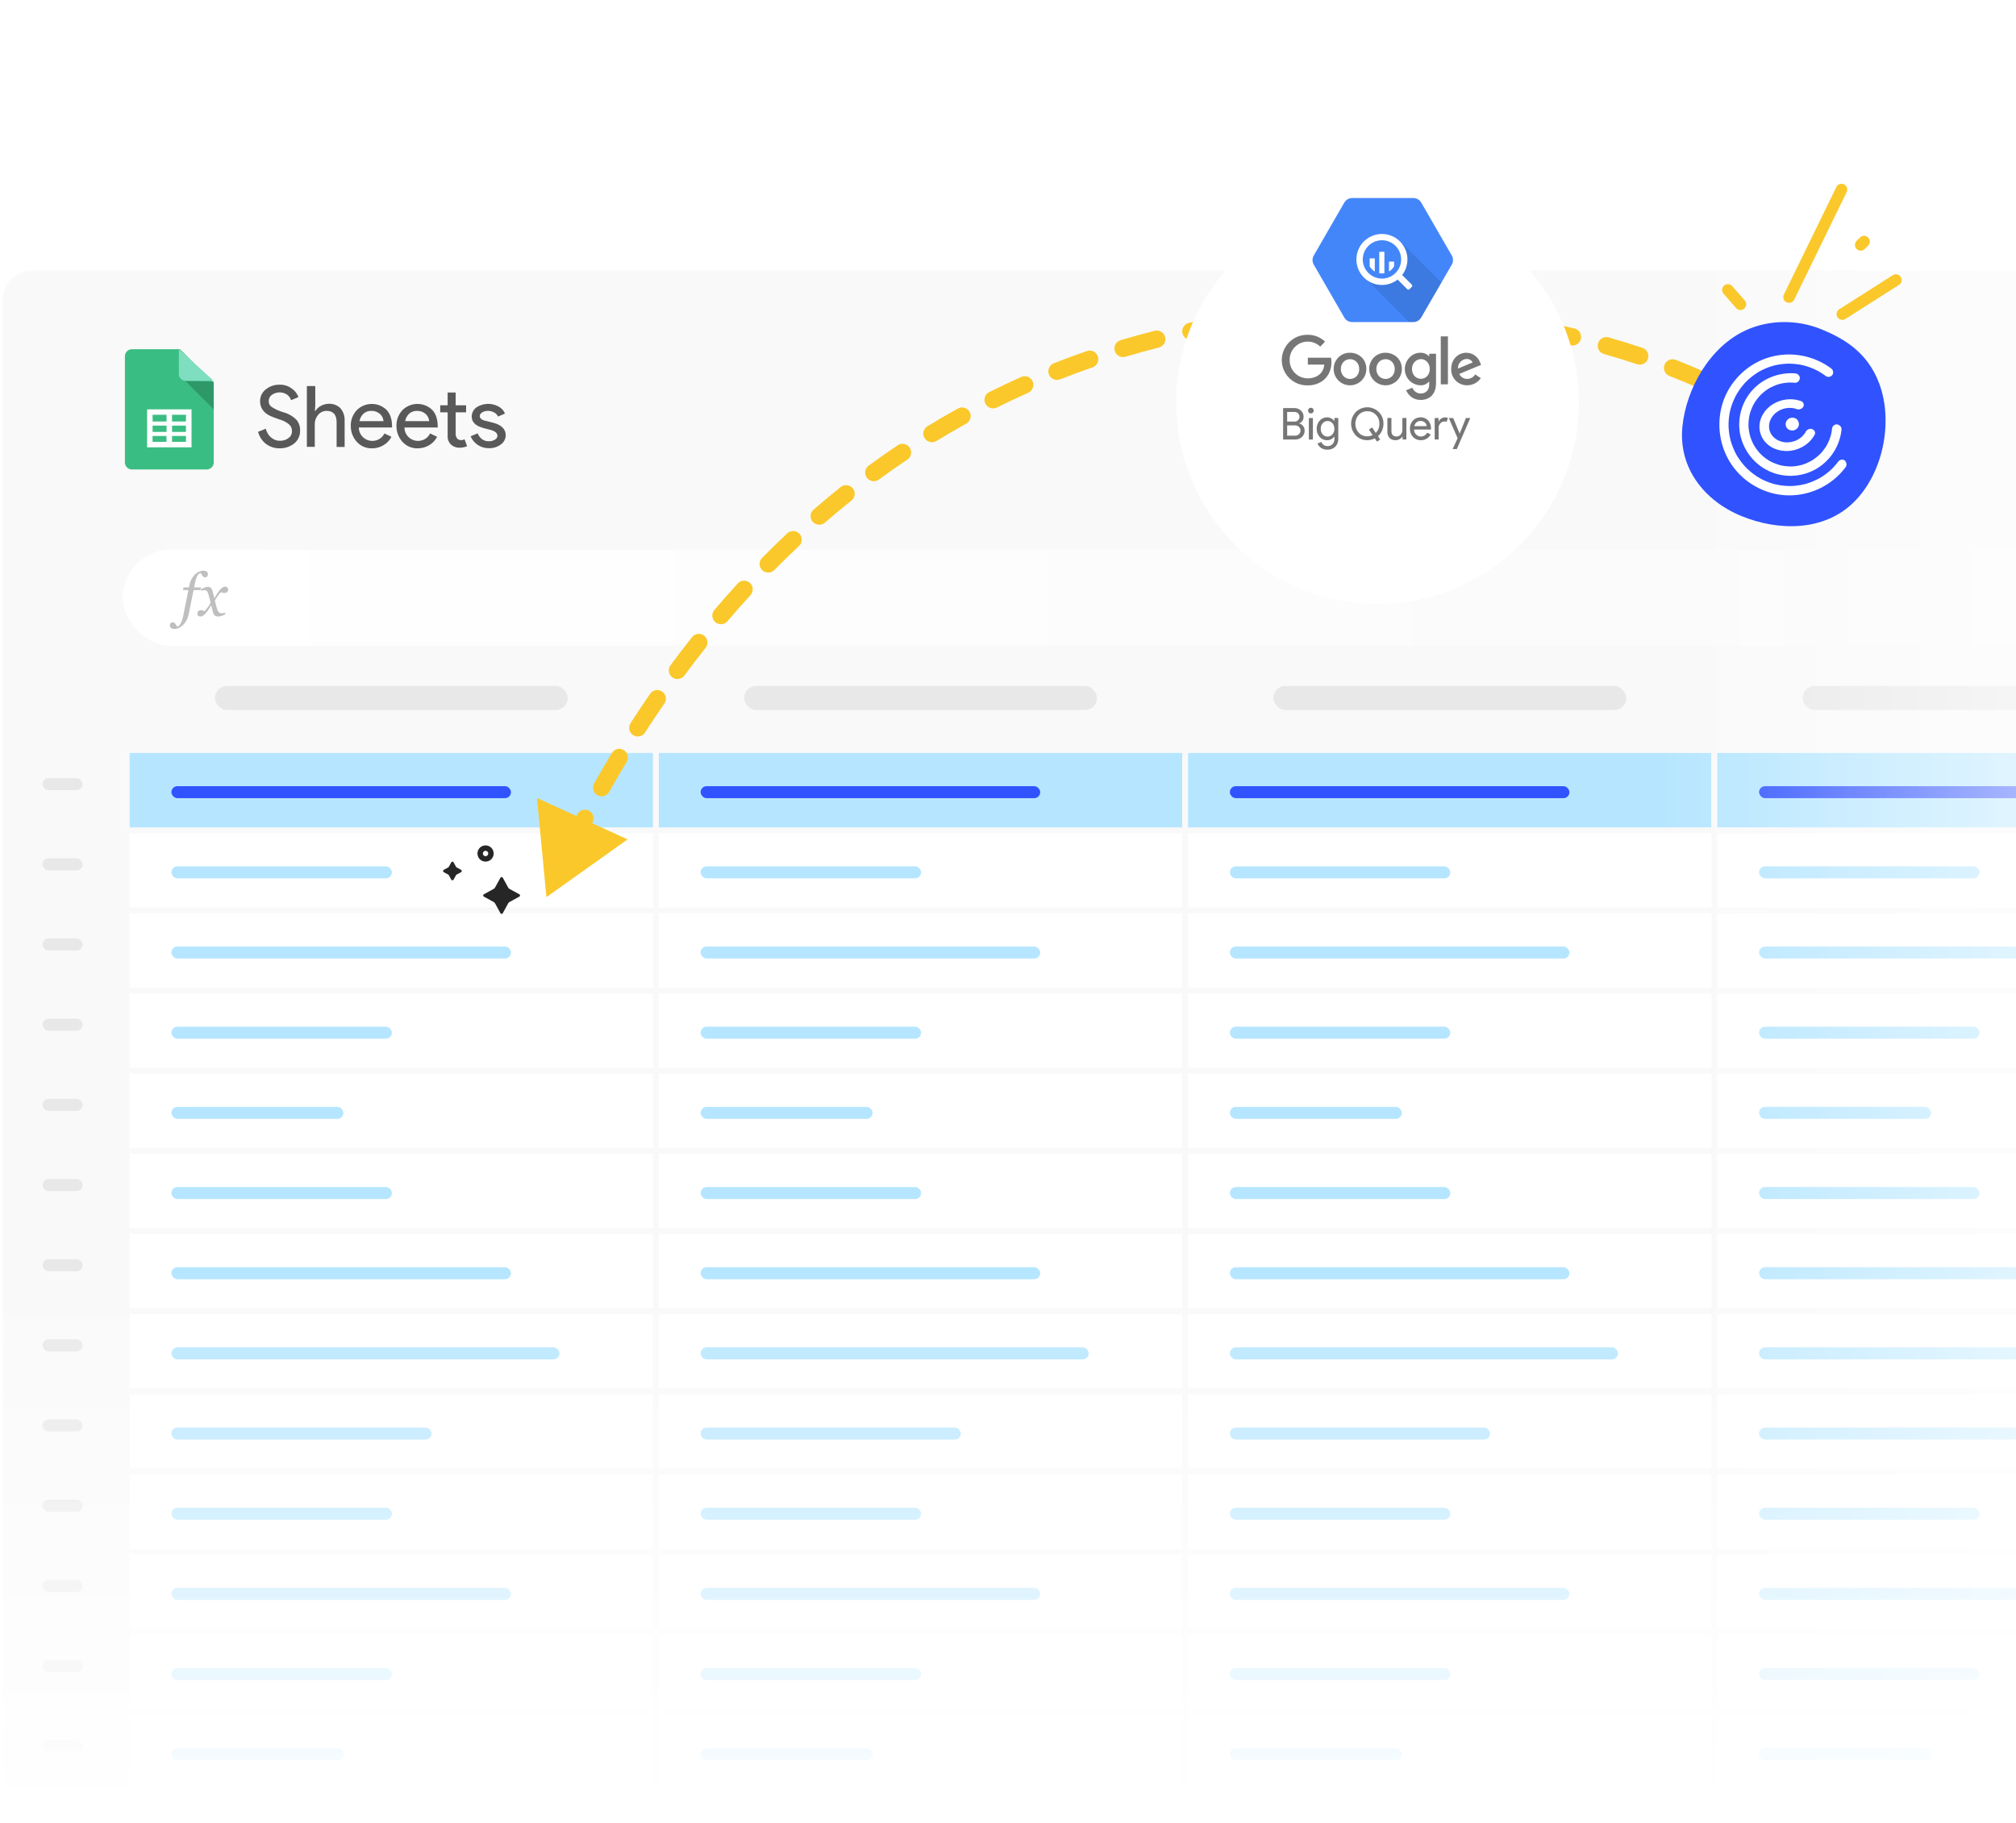 <svg width="701" height="634" viewBox="0 0 701 634" fill="none" xmlns="http://www.w3.org/2000/svg">
<mask id="mask0_543_36617" style="mask-type:alpha" maskUnits="userSpaceOnUse" x="0" y="94" width="793" height="540">
<rect x="0.853" y="94" width="792" height="540" rx="10" fill="url(#paint0_linear_543_36617)"/>
</mask>
<g mask="url(#mask0_543_36617)">
<rect x="0.853" y="94" width="792" height="540" rx="10" fill="#F9F9F9"/>
<mask id="mask1_543_36617" style="mask-type:alpha" maskUnits="userSpaceOnUse" x="0" y="94" width="793" height="540">
<rect x="0.853" y="94" width="792" height="540" rx="10" fill="#F9F9F9"/>
</mask>
<g mask="url(#mask1_543_36617)">
<rect x="44.071" y="260.854" width="184.02" height="27.882" fill="white" stroke="#F9F9F9" stroke-width="2"/>
<rect x="44.071" y="288.736" width="184.02" height="27.882" fill="white" stroke="#F9F9F9" stroke-width="2"/>
<rect x="44.071" y="316.618" width="184.02" height="27.882" fill="white" stroke="#F9F9F9" stroke-width="2"/>
<rect x="44.071" y="344.499" width="184.02" height="27.882" fill="white" stroke="#F9F9F9" stroke-width="2"/>
<rect x="44.071" y="372.382" width="184.02" height="27.882" fill="white" stroke="#F9F9F9" stroke-width="2"/>
<rect x="44.071" y="400.265" width="184.02" height="27.882" fill="white" stroke="#F9F9F9" stroke-width="2"/>
<rect x="44.071" y="428.146" width="184.02" height="27.882" fill="white" stroke="#F9F9F9" stroke-width="2"/>
<rect x="44.071" y="456.027" width="184.02" height="27.882" fill="white" stroke="#F9F9F9" stroke-width="2"/>
<rect x="44.071" y="483.909" width="184.02" height="27.882" fill="white" stroke="#F9F9F9" stroke-width="2"/>
<rect x="44.071" y="511.792" width="184.02" height="27.882" fill="white" stroke="#F9F9F9" stroke-width="2"/>
<rect x="44.071" y="539.673" width="184.02" height="27.882" fill="white" stroke="#F9F9F9" stroke-width="2"/>
<rect x="44.071" y="567.556" width="184.02" height="27.882" fill="white" stroke="#F9F9F9" stroke-width="2"/>
<rect x="44.071" y="595.438" width="184.02" height="27.882" fill="white" stroke="#F9F9F9" stroke-width="2"/>
<rect x="44.071" y="623.318" width="184.02" height="27.882" fill="white" stroke="#F9F9F9" stroke-width="2"/>
<rect x="74.741" y="238.549" width="122.68" height="8.365" rx="4.182" fill="#E8E8E8"/>
<rect x="59.599" y="273.401" width="118.08" height="4.182" rx="2.091" fill="#B6E6FF"/>
<rect x="59.599" y="301.284" width="76.675" height="4.182" rx="2.091" fill="#B6E6FF"/>
<rect x="59.599" y="329.165" width="118.08" height="4.182" rx="2.091" fill="#B6E6FF"/>
<rect x="59.599" y="357.048" width="76.675" height="4.182" rx="2.091" fill="#B6E6FF"/>
<rect x="59.599" y="384.929" width="59.807" height="4.182" rx="2.091" fill="#B6E6FF"/>
<rect x="59.599" y="412.811" width="76.675" height="4.182" rx="2.091" fill="#B6E6FF"/>
<rect x="59.599" y="440.692" width="118.08" height="4.182" rx="2.091" fill="#B6E6FF"/>
<rect x="59.599" y="468.575" width="134.948" height="4.182" rx="2.091" fill="#B6E6FF"/>
<rect x="59.599" y="496.456" width="90.477" height="4.182" rx="2.091" fill="#B6E6FF"/>
<rect x="59.599" y="524.339" width="76.675" height="4.182" rx="2.091" fill="#B6E6FF"/>
<rect x="59.599" y="552.22" width="118.08" height="4.182" rx="2.091" fill="#B6E6FF"/>
<rect x="59.599" y="580.103" width="76.675" height="4.182" rx="2.091" fill="#B6E6FF"/>
<rect x="59.599" y="607.983" width="59.807" height="4.182" rx="2.091" fill="#B6E6FF"/>
<rect x="44.071" y="260.854" width="184.02" height="27.882" fill="#B6E6FF" stroke="#F9F9F9" stroke-width="2"/>
<rect x="59.599" y="273.402" width="118.08" height="4.182" rx="2.091" fill="#3053FF"/>
<rect x="228.091" y="260.854" width="184.02" height="27.882" fill="white" stroke="#F9F9F9" stroke-width="2"/>
<rect x="228.091" y="288.736" width="184.02" height="27.882" fill="white" stroke="#F9F9F9" stroke-width="2"/>
<rect x="228.091" y="316.618" width="184.02" height="27.882" fill="white" stroke="#F9F9F9" stroke-width="2"/>
<rect x="228.091" y="344.499" width="184.02" height="27.882" fill="white" stroke="#F9F9F9" stroke-width="2"/>
<rect x="228.091" y="372.382" width="184.02" height="27.882" fill="white" stroke="#F9F9F9" stroke-width="2"/>
<rect x="228.091" y="400.265" width="184.02" height="27.882" fill="white" stroke="#F9F9F9" stroke-width="2"/>
<rect x="228.091" y="428.146" width="184.02" height="27.882" fill="white" stroke="#F9F9F9" stroke-width="2"/>
<rect x="228.091" y="456.027" width="184.02" height="27.882" fill="white" stroke="#F9F9F9" stroke-width="2"/>
<rect x="228.091" y="483.909" width="184.02" height="27.882" fill="white" stroke="#F9F9F9" stroke-width="2"/>
<rect x="228.091" y="511.791" width="184.02" height="27.882" fill="white" stroke="#F9F9F9" stroke-width="2"/>
<rect x="228.091" y="539.673" width="184.02" height="27.882" fill="white" stroke="#F9F9F9" stroke-width="2"/>
<rect x="228.091" y="567.556" width="184.02" height="27.882" fill="white" stroke="#F9F9F9" stroke-width="2"/>
<rect x="228.091" y="595.438" width="184.02" height="27.882" fill="white" stroke="#F9F9F9" stroke-width="2"/>
<rect x="228.091" y="623.318" width="184.02" height="27.882" fill="white" stroke="#F9F9F9" stroke-width="2"/>
<rect x="258.761" y="238.549" width="122.68" height="8.365" rx="4.182" fill="#E8E8E8"/>
<rect x="243.618" y="273.401" width="118.08" height="4.182" rx="2.091" fill="#B6E6FF"/>
<rect x="243.618" y="301.284" width="76.675" height="4.182" rx="2.091" fill="#B6E6FF"/>
<rect x="243.618" y="329.165" width="118.08" height="4.182" rx="2.091" fill="#B6E6FF"/>
<rect x="243.618" y="357.048" width="76.675" height="4.182" rx="2.091" fill="#B6E6FF"/>
<rect x="243.618" y="384.929" width="59.807" height="4.182" rx="2.091" fill="#B6E6FF"/>
<rect x="243.618" y="412.811" width="76.675" height="4.182" rx="2.091" fill="#B6E6FF"/>
<rect x="243.618" y="440.692" width="118.08" height="4.182" rx="2.091" fill="#B6E6FF"/>
<rect x="243.618" y="468.575" width="134.948" height="4.182" rx="2.091" fill="#B6E6FF"/>
<rect x="243.618" y="496.456" width="90.477" height="4.182" rx="2.091" fill="#B6E6FF"/>
<rect x="243.618" y="524.339" width="76.675" height="4.182" rx="2.091" fill="#B6E6FF"/>
<rect x="243.618" y="552.22" width="118.08" height="4.182" rx="2.091" fill="#B6E6FF"/>
<rect x="243.618" y="580.103" width="76.675" height="4.182" rx="2.091" fill="#B6E6FF"/>
<rect x="243.618" y="607.983" width="59.807" height="4.182" rx="2.091" fill="#B6E6FF"/>
<rect x="228.091" y="260.854" width="184.02" height="27.882" fill="#B6E6FF" stroke="#F9F9F9" stroke-width="2"/>
<rect x="243.618" y="273.402" width="118.08" height="4.182" rx="2.091" fill="#3053FF"/>
<rect x="412.11" y="260.854" width="184.02" height="27.882" fill="white" stroke="#F9F9F9" stroke-width="2"/>
<rect x="412.11" y="288.736" width="184.02" height="27.882" fill="white" stroke="#F9F9F9" stroke-width="2"/>
<rect x="412.11" y="316.618" width="184.02" height="27.882" fill="white" stroke="#F9F9F9" stroke-width="2"/>
<rect x="412.11" y="344.499" width="184.02" height="27.882" fill="white" stroke="#F9F9F9" stroke-width="2"/>
<rect x="412.11" y="372.382" width="184.02" height="27.882" fill="white" stroke="#F9F9F9" stroke-width="2"/>
<rect x="412.11" y="400.265" width="184.02" height="27.882" fill="white" stroke="#F9F9F9" stroke-width="2"/>
<rect x="412.11" y="428.146" width="184.02" height="27.882" fill="white" stroke="#F9F9F9" stroke-width="2"/>
<rect x="412.11" y="456.027" width="184.02" height="27.882" fill="white" stroke="#F9F9F9" stroke-width="2"/>
<rect x="412.11" y="483.909" width="184.02" height="27.882" fill="white" stroke="#F9F9F9" stroke-width="2"/>
<rect x="412.11" y="511.792" width="184.02" height="27.882" fill="white" stroke="#F9F9F9" stroke-width="2"/>
<rect x="412.11" y="539.673" width="184.02" height="27.882" fill="white" stroke="#F9F9F9" stroke-width="2"/>
<rect x="412.11" y="567.556" width="184.02" height="27.882" fill="white" stroke="#F9F9F9" stroke-width="2"/>
<rect x="412.11" y="595.438" width="184.02" height="27.882" fill="white" stroke="#F9F9F9" stroke-width="2"/>
<rect x="412.11" y="623.318" width="184.02" height="27.882" fill="white" stroke="#F9F9F9" stroke-width="2"/>
<rect x="442.78" y="238.549" width="122.68" height="8.365" rx="4.182" fill="#E8E8E8"/>
<rect x="427.638" y="273.401" width="118.08" height="4.182" rx="2.091" fill="#B6E6FF"/>
<rect x="427.638" y="301.284" width="76.675" height="4.182" rx="2.091" fill="#B6E6FF"/>
<rect x="427.638" y="329.165" width="118.08" height="4.182" rx="2.091" fill="#B6E6FF"/>
<rect x="427.638" y="357.048" width="76.675" height="4.182" rx="2.091" fill="#B6E6FF"/>
<rect x="427.638" y="384.929" width="59.807" height="4.182" rx="2.091" fill="#B6E6FF"/>
<rect x="427.638" y="412.811" width="76.675" height="4.182" rx="2.091" fill="#B6E6FF"/>
<rect x="427.638" y="440.692" width="118.08" height="4.182" rx="2.091" fill="#B6E6FF"/>
<rect x="427.638" y="468.575" width="134.948" height="4.182" rx="2.091" fill="#B6E6FF"/>
<rect x="427.638" y="496.456" width="90.477" height="4.182" rx="2.091" fill="#B6E6FF"/>
<rect x="427.638" y="524.339" width="76.675" height="4.182" rx="2.091" fill="#B6E6FF"/>
<rect x="427.638" y="552.22" width="118.08" height="4.182" rx="2.091" fill="#B6E6FF"/>
<rect x="427.638" y="580.103" width="76.675" height="4.182" rx="2.091" fill="#B6E6FF"/>
<rect x="427.638" y="607.983" width="59.807" height="4.182" rx="2.091" fill="#B6E6FF"/>
<rect x="412.11" y="260.854" width="184.02" height="27.882" fill="#B6E6FF" stroke="#F9F9F9" stroke-width="2"/>
<rect x="427.638" y="273.401" width="118.08" height="4.182" rx="2.091" fill="#3053FF"/>
<rect x="596.134" y="260.854" width="184.02" height="27.882" fill="white" stroke="#F9F9F9" stroke-width="2"/>
<rect x="596.134" y="288.736" width="184.02" height="27.882" fill="white" stroke="#F9F9F9" stroke-width="2"/>
<rect x="596.134" y="316.618" width="184.02" height="27.882" fill="white" stroke="#F9F9F9" stroke-width="2"/>
<rect x="596.134" y="344.499" width="184.02" height="27.882" fill="white" stroke="#F9F9F9" stroke-width="2"/>
<rect x="596.134" y="372.382" width="184.02" height="27.882" fill="white" stroke="#F9F9F9" stroke-width="2"/>
<rect x="596.134" y="400.265" width="184.02" height="27.882" fill="white" stroke="#F9F9F9" stroke-width="2"/>
<rect x="596.134" y="428.146" width="184.02" height="27.882" fill="white" stroke="#F9F9F9" stroke-width="2"/>
<rect x="596.134" y="456.027" width="184.02" height="27.882" fill="white" stroke="#F9F9F9" stroke-width="2"/>
<rect x="596.134" y="483.909" width="184.02" height="27.882" fill="white" stroke="#F9F9F9" stroke-width="2"/>
<rect x="596.134" y="511.792" width="184.02" height="27.882" fill="white" stroke="#F9F9F9" stroke-width="2"/>
<rect x="596.134" y="539.673" width="184.02" height="27.882" fill="white" stroke="#F9F9F9" stroke-width="2"/>
<rect x="596.134" y="567.556" width="184.02" height="27.882" fill="white" stroke="#F9F9F9" stroke-width="2"/>
<rect x="596.134" y="595.438" width="184.02" height="27.882" fill="white" stroke="#F9F9F9" stroke-width="2"/>
<rect x="596.134" y="623.318" width="184.02" height="27.882" fill="white" stroke="#F9F9F9" stroke-width="2"/>
<rect x="626.804" y="238.549" width="122.68" height="8.365" rx="4.182" fill="#E8E8E8"/>
<rect x="611.659" y="273.401" width="118.08" height="4.182" rx="2.091" fill="#B6E6FF"/>
<rect x="611.659" y="301.284" width="76.675" height="4.182" rx="2.091" fill="#B6E6FF"/>
<rect x="611.659" y="329.165" width="118.08" height="4.182" rx="2.091" fill="#B6E6FF"/>
<rect x="611.659" y="357.048" width="76.675" height="4.182" rx="2.091" fill="#B6E6FF"/>
<rect x="611.659" y="384.929" width="59.807" height="4.182" rx="2.091" fill="#B6E6FF"/>
<rect x="611.659" y="412.811" width="76.675" height="4.182" rx="2.091" fill="#B6E6FF"/>
<rect x="611.659" y="440.692" width="118.08" height="4.182" rx="2.091" fill="#B6E6FF"/>
<rect x="611.659" y="468.575" width="134.948" height="4.182" rx="2.091" fill="#B6E6FF"/>
<rect x="611.659" y="496.456" width="90.477" height="4.182" rx="2.091" fill="#B6E6FF"/>
<rect x="611.659" y="524.339" width="76.675" height="4.182" rx="2.091" fill="#B6E6FF"/>
<rect x="611.659" y="552.22" width="118.08" height="4.182" rx="2.091" fill="#B6E6FF"/>
<rect x="611.659" y="580.103" width="76.675" height="4.182" rx="2.091" fill="#B6E6FF"/>
<rect x="611.659" y="607.983" width="59.807" height="4.182" rx="2.091" fill="#B6E6FF"/>
<rect x="596.134" y="260.854" width="184.02" height="27.882" fill="#B6E6FF" stroke="#F9F9F9" stroke-width="2"/>
<rect x="611.661" y="273.402" width="118.08" height="4.182" rx="2.091" fill="#3053FF"/>
<rect x="14.794" y="270.612" width="13.941" height="4.182" rx="2.091" fill="#E8E8E8"/>
<rect x="14.794" y="298.495" width="13.941" height="4.182" rx="2.091" fill="#E8E8E8"/>
<rect x="14.794" y="326.376" width="13.941" height="4.182" rx="2.091" fill="#E8E8E8"/>
<rect x="14.794" y="354.259" width="13.941" height="4.182" rx="2.091" fill="#E8E8E8"/>
<rect x="14.794" y="382.14" width="13.941" height="4.182" rx="2.091" fill="#E8E8E8"/>
<rect x="14.794" y="410.021" width="13.941" height="4.182" rx="2.091" fill="#E8E8E8"/>
<rect x="14.794" y="437.903" width="13.941" height="4.182" rx="2.091" fill="#E8E8E8"/>
<rect x="14.794" y="465.786" width="13.941" height="4.182" rx="2.091" fill="#E8E8E8"/>
<rect x="14.794" y="493.667" width="13.941" height="4.182" rx="2.091" fill="#E8E8E8"/>
<rect x="14.794" y="521.55" width="13.941" height="4.182" rx="2.091" fill="#E8E8E8"/>
<rect x="14.794" y="549.431" width="13.941" height="4.182" rx="2.091" fill="#E8E8E8"/>
<rect x="14.794" y="577.313" width="13.941" height="4.182" rx="2.091" fill="#E8E8E8"/>
<rect x="14.794" y="605.194" width="13.941" height="4.182" rx="2.091" fill="#E8E8E8"/>
<rect x="14.794" y="633.077" width="13.941" height="4.182" rx="2.091" fill="#E8E8E8"/>
<rect x="42.677" y="191.151" width="892.22" height="33.458" rx="16.729" fill="url(#paint1_linear_543_36617)"/>
<path fill-rule="evenodd" clip-rule="evenodd" d="M63.706 217.297C62.735 218.253 61.736 218.731 60.708 218.731C60.142 218.731 59.726 218.618 59.46 218.39C59.193 218.163 59.06 217.877 59.06 217.531C59.06 217.24 59.143 216.982 59.31 216.758C59.477 216.535 59.718 216.423 60.033 216.423C60.232 216.423 60.407 216.47 60.559 216.565C60.709 216.66 60.843 216.779 60.959 216.921C61.048 217.036 61.15 217.192 61.262 217.389C61.375 217.585 61.473 217.755 61.556 217.897C62.051 217.857 62.474 217.504 62.824 216.84C63.174 216.175 63.478 215.226 63.735 213.992L65.508 205.207H63.629L63.831 204.281H65.691L65.826 203.59C65.981 202.803 66.225 202.095 66.559 201.465C66.893 200.834 67.272 200.299 67.696 199.858C68.114 199.424 68.588 199.083 69.118 198.836C69.648 198.589 70.158 198.465 70.646 198.465C71.212 198.465 71.628 198.578 71.894 198.805C72.161 199.033 72.294 199.319 72.294 199.665C72.294 199.956 72.216 200.214 72.058 200.438C71.901 200.661 71.655 200.773 71.321 200.773C71.121 200.773 70.948 200.727 70.8 200.636C70.652 200.544 70.521 200.424 70.405 200.275C70.276 200.105 70.174 199.946 70.097 199.797C70.019 199.648 69.923 199.482 69.807 199.299C69.364 199.319 68.972 199.627 68.631 200.224C68.291 200.821 67.982 201.814 67.706 203.203L67.494 204.281H69.913L69.711 205.207H67.311L65.614 213.606C65.312 215.111 64.676 216.341 63.706 217.297ZM70.673 214.094C70.346 214.304 70.011 214.409 69.671 214.409C69.369 214.409 69.12 214.316 68.924 214.13C68.728 213.943 68.63 213.684 68.63 213.352C68.63 213.033 68.746 212.76 68.977 212.533C69.208 212.306 69.526 212.192 69.931 212.192C70.137 212.192 70.338 212.231 70.534 212.309C70.73 212.387 70.934 212.46 71.146 212.528C71.39 212.284 71.713 211.904 72.115 211.389C72.516 210.874 72.89 210.287 73.237 209.63C73.115 209.149 72.982 208.62 72.837 208.044C72.693 207.467 72.556 206.962 72.428 206.528C72.261 205.979 72.068 205.627 71.849 205.471C71.631 205.315 71.351 205.237 71.011 205.237C70.824 205.237 70.627 205.264 70.418 205.318C70.209 205.373 70.015 205.427 69.835 205.481L70.018 204.81C70.513 204.593 70.958 204.415 71.353 204.276C71.748 204.137 72.016 204.068 72.158 204.068C72.601 204.068 72.969 204.181 73.262 204.408C73.554 204.635 73.787 205.074 73.96 205.725C74.16 206.478 74.277 206.937 74.312 207.103C74.348 207.269 74.417 207.596 74.519 208.084C74.828 207.583 75.079 207.159 75.271 206.813C75.464 206.467 75.779 206.01 76.216 205.44C76.621 204.905 76.995 204.537 77.339 204.337C77.683 204.137 78.012 204.037 78.327 204.037C78.61 204.037 78.849 204.134 79.045 204.327C79.241 204.52 79.336 204.769 79.329 205.074C79.323 205.468 79.186 205.757 78.92 205.944C78.653 206.13 78.362 206.223 78.047 206.223C77.855 206.223 77.636 206.188 77.392 206.117C77.148 206.045 76.955 205.986 76.814 205.939C76.525 206.21 76.189 206.61 75.806 207.139C75.424 207.667 75.062 208.25 74.722 208.888C74.876 209.532 75.014 210.082 75.136 210.54C75.258 210.998 75.39 211.457 75.532 211.918C75.654 212.331 75.845 212.662 76.105 212.909C76.365 213.157 76.708 213.28 77.132 213.28C77.286 213.28 77.498 213.258 77.768 213.214C78.038 213.17 78.247 213.121 78.394 213.067L78.221 213.738C77.604 214.009 77.14 214.185 76.828 214.267C76.516 214.348 76.181 214.389 75.821 214.389C75.371 214.389 75 214.28 74.707 214.063C74.415 213.847 74.179 213.399 73.999 212.721C73.87 212.226 73.766 211.811 73.686 211.476C73.605 211.14 73.527 210.806 73.45 210.474C73.154 210.942 72.91 211.34 72.717 211.669C72.524 211.998 72.203 212.45 71.753 213.026C71.361 213.528 71.001 213.884 70.673 214.094Z" fill="#BFBFBF"/>
</g>
<path d="M74.322 160.862C74.312 161.509 74.046 162.127 73.582 162.578C73.117 163.029 72.492 163.277 71.844 163.268H45.909C45.261 163.277 44.636 163.029 44.171 162.578C43.706 162.127 43.44 161.509 43.431 160.862V123.851C43.44 123.204 43.706 122.587 44.171 122.136C44.636 121.685 45.261 121.436 45.909 121.446H62.576L74.322 133.143V160.862Z" fill="#3ABD82"/>
<path d="M64.392 132.451L74.321 142.357L74.288 132.736L64.392 132.451Z" fill="#2F9868"/>
<path d="M74.322 132.451H64.743C64.075 132.46 63.43 132.226 62.95 131.802C62.471 131.377 62.196 130.797 62.187 130.188V121.445L74.322 132.451Z" fill="#7FDEC0"/>
<path fill-rule="evenodd" clip-rule="evenodd" d="M51.153 155.564V142.356H66.599V155.564H51.153ZM57.91 144.243V146.589H53.063V144.243H57.91ZM53.063 150.209H57.91V148.017H53.063V150.209ZM53.048 151.62H57.895V153.66H53.048V151.62ZM59.823 153.66V151.62H64.67V153.66H59.823ZM64.67 148.017H59.823V150.209H64.67V148.017ZM64.67 146.589H59.823V144.243H64.67V146.589Z" fill="white"/>
<path d="M104.348 149.747C104.4 151.475 103.644 153.13 102.298 154.233C100.856 155.352 99.069 155.946 97.237 155.916C95.541 155.941 93.884 155.41 92.525 154.406C91.149 153.339 90.168 151.853 89.733 150.178L92.395 149.099C92.579 149.699 92.828 150.277 93.136 150.825C93.419 151.317 93.788 151.756 94.227 152.119C94.647 152.474 95.117 152.764 95.623 152.982C96.135 153.187 96.684 153.29 97.237 153.284C98.351 153.344 99.45 153.007 100.334 152.335C101.151 151.749 101.598 150.784 101.512 149.79C101.508 148.927 101.126 148.109 100.465 147.546C99.455 146.733 98.28 146.145 97.019 145.821C95.922 145.458 94.845 145.04 93.791 144.57C91.522 143.405 90.431 141.722 90.431 139.479C90.423 137.923 91.129 136.447 92.351 135.467C93.675 134.379 95.341 133.784 97.062 133.784C98.59 133.711 100.097 134.152 101.338 135.035C102.464 135.77 103.32 136.844 103.781 138.098L101.207 139.177C100.967 138.397 100.477 137.716 99.811 137.235C98.206 136.171 96.101 136.205 94.532 137.322C93.818 137.828 93.409 138.654 93.442 139.522C93.414 140.255 93.737 140.959 94.314 141.42C95.597 142.283 97.011 142.938 98.502 143.362C100.257 143.83 101.853 144.754 103.126 146.036C103.977 147.085 104.411 148.404 104.348 149.747Z" fill="#595959"/>
<path d="M106.835 134.259H109.627V140.946L109.496 142.973H109.627C110.094 142.213 110.756 141.588 111.547 141.161C112.374 140.702 113.303 140.45 114.251 140.428C115.773 140.332 117.264 140.881 118.352 141.938C119.38 143.156 119.909 144.711 119.835 146.295V155.441H117.043V146.813C117.043 144.196 115.865 142.887 113.51 142.887C112.39 142.899 111.334 143.406 110.63 144.268C109.843 145.18 109.424 146.347 109.453 147.546V155.398H106.704V134.259H106.835Z" fill="#595959"/>
<path fill-rule="evenodd" clip-rule="evenodd" d="M124.112 153.715C125.462 155.176 127.391 155.98 129.391 155.915C130.809 155.924 132.2 155.535 133.404 154.794C134.571 154.11 135.51 153.106 136.109 151.903L133.666 150.738C133.444 151.199 133.15 151.621 132.794 151.989C131.441 153.314 129.415 153.704 127.659 152.977C125.903 152.25 124.762 150.55 124.766 148.668H136.327V148.366C136.327 145.863 135.716 143.922 134.408 142.541C133.015 141.194 131.137 140.45 129.189 140.474C127.241 140.498 125.382 141.289 124.025 142.671C122.64 144.177 121.904 146.158 121.974 148.193C121.967 150.233 122.73 152.202 124.112 153.715ZM133.359 146.467H124.983C125.175 145.463 125.678 144.544 126.423 143.836C127.16 143.203 128.109 142.865 129.084 142.887C130.183 142.848 131.257 143.217 132.094 143.922C132.829 144.58 133.282 145.49 133.359 146.467Z" fill="#595959"/>
<path fill-rule="evenodd" clip-rule="evenodd" d="M139.991 153.715C141.341 155.176 143.27 155.98 145.27 155.915C146.688 155.924 148.079 155.535 149.283 154.794C150.449 154.11 151.389 153.106 151.988 151.903L149.545 150.738C149.323 151.199 149.029 151.621 148.672 151.989C147.32 153.314 145.294 153.704 143.538 152.977C141.782 152.25 140.641 150.55 140.645 148.668H152.206V148.366C152.206 145.863 151.595 143.922 150.287 142.541C148.894 141.194 147.016 140.45 145.068 140.474C143.12 140.498 141.261 141.289 139.904 142.671C138.518 144.177 137.783 146.158 137.853 148.193C137.846 150.233 138.608 152.202 139.991 153.715ZM149.238 146.467H140.862C141.054 145.463 141.557 144.544 142.302 143.836C143.039 143.203 143.988 142.865 144.963 142.887C146.062 142.848 147.136 143.217 147.973 143.922C148.708 144.58 149.161 145.49 149.238 146.467Z" fill="#595959"/>
<path d="M159.841 155.7C158.732 155.754 157.648 155.365 156.831 154.621C156.006 153.819 155.575 152.7 155.653 151.558V143.405H153.079V140.946H155.653V136.502H158.445V140.946H162.066V143.405H158.445V150.609C158.375 151.304 158.578 152 159.012 152.551C159.358 152.893 159.831 153.08 160.321 153.068C160.542 153.075 160.763 153.046 160.975 152.982L161.542 152.766L162.415 155.182C161.598 155.513 160.724 155.689 159.841 155.7Z" fill="#595959"/>
<path d="M175.851 151.386C175.827 152.656 175.196 153.84 174.149 154.578C172.942 155.467 171.466 155.923 169.961 155.872C168.577 155.886 167.222 155.48 166.079 154.707C164.995 153.965 164.147 152.932 163.636 151.731L166.079 150.695C166.393 151.495 166.921 152.196 167.606 152.723C168.258 153.211 169.056 153.469 169.874 153.456C170.656 153.498 171.433 153.302 172.099 152.895C172.597 152.643 172.927 152.153 172.972 151.601C172.972 150.652 172.23 150.005 170.834 149.574L168.347 148.926C165.468 148.193 164.028 146.899 164.028 144.871C164.025 143.614 164.624 142.43 165.643 141.679C167.959 140.165 170.934 140.048 173.364 141.377C174.375 141.913 175.162 142.783 175.589 143.836L173.146 144.871C172.888 144.223 172.388 143.698 171.75 143.404C171.094 143.054 170.358 142.876 169.612 142.887C168.936 142.876 168.27 143.056 167.693 143.404C167.189 143.65 166.856 144.144 166.82 144.699C166.82 145.518 167.649 146.165 169.176 146.424L171.401 146.985C174.368 147.762 175.851 149.228 175.851 151.386Z" fill="#595959"/>
<rect x="0.853" y="443" width="790" height="195" fill="url(#paint2_linear_543_36617)"/>
</g>
<path d="M190 312.001L218.224 291.916L186.718 277.516L190 312.001ZM195.292 307.638C195.99 306.136 195.338 304.352 193.836 303.654C192.333 302.956 190.549 303.608 189.851 305.11L195.292 307.638ZM195.147 294.076C194.411 295.56 195.018 297.36 196.502 298.096C197.987 298.832 199.787 298.225 200.523 296.741L195.147 294.076ZM206.026 285.996C206.801 284.531 206.242 282.716 204.777 281.941C203.313 281.166 201.497 281.725 200.723 283.19L206.026 285.996ZM206.594 272.45C205.78 273.892 206.288 275.722 207.731 276.537C209.174 277.352 211.004 276.843 211.819 275.401L206.594 272.45ZM217.91 264.967C218.766 263.549 218.31 261.705 216.892 260.849C215.473 259.993 213.629 260.449 212.773 261.867L217.91 264.967ZM219.241 251.501C218.343 252.894 218.743 254.75 220.136 255.648C221.528 256.547 223.385 256.146 224.283 254.753L219.241 251.501ZM231.002 244.684C231.943 243.32 231.601 241.452 230.238 240.511C228.874 239.569 227.006 239.912 226.064 241.275L231.002 244.684ZM233.141 231.368C232.156 232.7 232.438 234.579 233.77 235.564C235.103 236.548 236.981 236.266 237.966 234.934L233.141 231.368ZM245.344 225.295C246.373 223.997 246.155 222.11 244.857 221.081C243.559 220.051 241.672 220.269 240.642 221.567L245.344 225.295ZM248.391 212.135C247.317 213.397 247.469 215.29 248.731 216.364C249.992 217.438 251.886 217.286 252.96 216.024L248.391 212.135ZM260.957 206.965C262.076 205.744 261.992 203.846 260.771 202.727C259.549 201.608 257.651 201.691 256.532 202.913L260.957 206.965ZM264.991 194.014C263.827 195.194 263.84 197.093 265.019 198.257C266.198 199.421 268.097 199.408 269.261 198.229L264.991 194.014ZM277.837 189.865C279.045 188.731 279.105 186.832 277.971 185.624C276.838 184.416 274.939 184.356 273.731 185.49L277.837 189.865ZM282.895 177.223C281.643 178.308 281.507 180.203 282.593 181.455C283.678 182.707 285.572 182.843 286.824 181.757L282.895 177.223ZM296.07 174.066C297.364 173.032 297.576 171.144 296.543 169.849C295.509 168.555 293.621 168.343 292.326 169.377L296.07 174.066ZM302.048 161.936C300.712 162.916 300.423 164.793 301.403 166.129C302.382 167.466 304.26 167.755 305.596 166.775L302.048 161.936ZM315.484 159.84C316.86 158.917 317.228 157.054 316.305 155.678C315.383 154.301 313.519 153.934 312.143 154.856L315.484 159.84ZM322.487 148.234C321.073 149.098 320.627 150.944 321.49 152.358C322.354 153.772 324.2 154.219 325.614 153.355L322.487 148.234ZM335.982 147.324C337.432 146.522 337.957 144.696 337.154 143.246C336.352 141.797 334.527 141.272 333.077 142.074L335.982 147.324ZM343.979 136.344C342.496 137.083 341.893 138.885 342.632 140.368C343.371 141.85 345.172 142.454 346.655 141.715L343.979 136.344ZM357.545 136.578C359.059 135.904 359.739 134.13 359.065 132.617C358.391 131.103 356.617 130.423 355.104 131.097L357.545 136.578ZM366.423 126.344C364.882 126.953 364.126 128.695 364.734 130.236C365.343 131.777 367.085 132.533 368.626 131.925L366.423 126.344ZM379.885 127.757C381.451 127.215 382.281 125.506 381.739 123.94C381.198 122.375 379.489 121.545 377.923 122.087L379.885 127.757ZM389.644 118.309C388.056 118.784 387.154 120.455 387.629 122.043C388.103 123.63 389.775 124.533 391.362 124.058L389.644 118.309ZM402.97 120.855C404.576 120.449 405.548 118.817 405.142 117.211C404.735 115.605 403.103 114.632 401.497 115.039L402.97 120.855ZM413.463 112.274C411.841 112.613 410.802 114.203 411.141 115.825C411.48 117.446 413.07 118.486 414.692 118.147L413.463 112.274ZM426.507 115.929C428.141 115.657 429.246 114.111 428.974 112.477C428.702 110.843 427.156 109.738 425.522 110.01L426.507 115.929ZM437.675 108.242C436.031 108.447 434.864 109.946 435.069 111.591C435.274 113.235 436.773 114.401 438.417 114.196L437.675 108.242ZM450.408 112.947C452.059 112.808 453.285 111.357 453.147 109.706C453.008 108.055 451.557 106.829 449.906 106.968L450.408 112.947ZM462.17 106.186C460.515 106.258 459.232 107.659 459.304 109.314C459.377 110.969 460.777 112.252 462.433 112.18L462.17 106.186ZM474.473 111.891C476.13 111.884 477.467 110.536 477.46 108.879C477.453 107.222 476.104 105.884 474.447 105.891L474.473 111.891ZM486.72 106.08C485.064 106.022 483.675 107.318 483.617 108.974C483.559 110.629 484.854 112.019 486.51 112.077L486.72 106.08ZM498.526 112.733C500.178 112.855 501.617 111.615 501.739 109.963C501.862 108.31 500.622 106.872 498.97 106.749L498.526 112.733ZM511.18 107.895C509.534 107.708 508.047 108.891 507.86 110.537C507.673 112.184 508.856 113.67 510.502 113.857L511.18 107.895ZM522.442 115.453C524.079 115.705 525.611 114.582 525.863 112.944C526.115 111.306 524.992 109.775 523.354 109.523L522.442 115.453ZM535.463 111.635C533.837 111.317 532.261 112.378 531.944 114.004C531.626 115.63 532.687 117.206 534.313 117.524L535.463 111.635ZM546.084 120.074C547.696 120.458 549.314 119.463 549.698 117.851C550.083 116.24 549.088 114.622 547.476 114.237L546.084 120.074ZM559.369 117.343C557.775 116.889 556.116 117.814 555.663 119.408C555.21 121.001 556.134 122.661 557.728 123.114L559.369 117.343ZM569.213 126.66C570.784 127.186 572.484 126.337 573.009 124.766C573.534 123.195 572.686 121.495 571.114 120.97L569.213 126.66ZM582.674 125.147C581.13 124.545 579.391 125.309 578.789 126.852C578.187 128.396 578.95 130.135 580.494 130.737L582.674 125.147ZM591.57 135.404C593.078 136.09 594.857 135.424 595.543 133.916C596.229 132.408 595.563 130.629 594.055 129.943L591.57 135.404ZM605.169 135.425C603.708 134.643 601.89 135.194 601.109 136.654C600.327 138.115 600.877 139.933 602.338 140.715L605.169 135.425ZM200.523 296.741C202.331 293.094 204.166 289.512 206.026 285.996L200.723 283.19C198.837 286.754 196.978 290.382 195.147 294.076L200.523 296.741ZM211.819 275.401C213.823 271.853 215.854 268.376 217.91 264.967L212.773 261.867C210.686 265.325 208.626 268.852 206.594 272.45L211.819 275.401ZM224.283 254.753C226.496 251.323 228.736 247.966 231.002 244.684L226.064 241.275C223.762 244.61 221.487 248.018 219.241 251.501L224.283 254.753ZM237.966 234.934C240.399 231.642 242.859 228.43 245.344 225.295L240.642 221.567C238.115 224.755 235.613 228.022 233.141 231.368L237.966 234.934ZM252.96 216.024C255.6 212.922 258.266 209.903 260.957 206.965L256.532 202.913C253.792 205.905 251.078 208.978 248.391 212.135L252.96 216.024ZM269.261 198.229C272.096 195.357 274.956 192.569 277.837 189.865L273.731 185.49C270.794 188.247 267.88 191.088 264.991 194.014L269.261 198.229ZM286.824 181.757C289.885 179.105 292.967 176.542 296.07 174.066L292.326 169.377C289.161 171.904 286.016 174.518 282.895 177.223L286.824 181.757ZM305.596 166.775C308.873 164.372 312.17 162.061 315.484 159.84L312.143 154.856C308.759 157.125 305.394 159.484 302.048 161.936L305.596 166.775ZM325.614 153.355C329.056 151.254 332.513 149.244 335.982 147.324L333.077 142.074C329.533 144.036 326.002 146.088 322.487 148.234L325.614 153.355ZM346.655 141.715C350.275 139.91 353.906 138.199 357.545 136.578L355.104 131.097C351.386 132.753 347.677 134.501 343.979 136.344L346.655 141.715ZM368.626 131.925C372.375 130.445 376.13 129.056 379.885 127.757L377.923 122.087C374.087 123.414 370.253 124.832 366.423 126.344L368.626 131.925ZM391.362 124.058C395.234 122.901 399.105 121.835 402.97 120.855L401.497 115.039C397.55 116.039 393.598 117.128 389.644 118.309L391.362 124.058ZM414.692 118.147C418.641 117.32 422.58 116.582 426.507 115.929L425.522 110.01C421.515 110.677 417.494 111.43 413.463 112.274L414.692 118.147ZM438.417 114.196C442.434 113.695 446.432 113.28 450.408 112.947L449.906 106.968C445.851 107.308 441.772 107.731 437.675 108.242L438.417 114.196ZM462.433 112.18C466.476 112.003 470.491 111.908 474.473 111.891L474.447 105.891C470.387 105.909 466.294 106.005 462.17 106.186L462.433 112.18ZM486.51 112.077C490.557 112.218 494.564 112.439 498.526 112.733L498.97 106.749C494.931 106.449 490.846 106.225 486.72 106.08L486.51 112.077ZM510.502 113.857C514.54 114.316 518.522 114.85 522.442 115.453L523.354 109.523C519.357 108.908 515.297 108.363 511.18 107.895L510.502 113.857ZM534.313 117.524C538.316 118.305 542.242 119.157 546.084 120.074L547.476 114.237C543.553 113.302 539.546 112.432 535.463 111.635L534.313 117.524ZM557.728 123.114C561.664 124.233 565.495 125.418 569.213 126.66L571.114 120.97C567.31 119.698 563.392 118.486 559.369 117.343L557.728 123.114ZM580.494 130.737C584.342 132.237 588.038 133.797 591.57 135.404L594.055 129.943C590.419 128.288 586.621 126.686 582.674 125.147L580.494 130.737ZM602.338 140.715C604.112 141.664 605.829 142.624 607.488 143.592L610.512 138.409C608.787 137.403 607.005 136.407 605.169 135.425L602.338 140.715Z" fill="#FAC82A"/>
<g filter="url(#filter0_d_543_36617)">
<circle cx="479" cy="115" r="70" fill="white"/>
</g>
<path d="M467.436 110.42L456.817 92.032C456.25 91.049 456.25 89.837 456.817 88.854L467.436 70.458C468.003 69.477 469.05 68.872 470.195 68.87H491.447C492.577 68.876 493.62 69.479 494.183 70.458L504.813 88.855C505.381 89.838 505.381 91.05 504.813 92.033L494.171 110.42C493.605 111.401 492.558 112.006 491.413 112.008H470.164C469.033 112.005 467.989 111.399 467.423 110.42H467.436Z" fill="#4386FA"/>
<path opacity="0.1" d="M487.438 84.497C487.438 84.497 490.392 91.579 486.366 95.594C482.34 99.61 475.012 97.039 475.012 97.039L489.921 112.005H491.434C492.568 112.003 493.614 111.399 494.193 110.417L501.224 98.242L487.438 84.497Z" fill="black"/>
<path d="M490.926 99.002L487.662 95.753C487.627 95.717 487.587 95.686 487.542 95.661C488.922 93.874 489.568 91.629 489.35 89.383C489.131 87.136 488.065 85.057 486.368 83.569C484.671 82.081 482.47 81.296 480.215 81.373C477.959 81.451 475.817 82.385 474.226 83.986C470.924 87.313 470.778 92.643 473.895 96.134C475.398 97.818 477.485 98.867 479.734 99.068C481.982 99.269 484.223 98.606 486 97.215C486.024 97.257 486.053 97.296 486.086 97.33L489.35 100.594C489.397 100.641 489.454 100.679 489.516 100.704C489.578 100.73 489.644 100.742 489.711 100.742C489.846 100.742 489.976 100.688 490.072 100.594L490.937 99.728C490.985 99.681 491.022 99.625 491.048 99.563C491.073 99.501 491.086 99.434 491.086 99.368C491.085 99.233 491.032 99.103 490.937 99.007L490.926 99.002ZM480.529 96.892C479.208 96.892 477.918 96.5 476.82 95.766C475.723 95.033 474.867 93.991 474.362 92.771C473.327 90.277 473.9 87.404 475.81 85.496C476.744 84.563 477.933 83.928 479.228 83.671C480.522 83.414 481.864 83.546 483.084 84.051C484.303 84.556 485.346 85.412 486.079 86.509C486.813 87.606 487.205 88.896 487.206 90.216C487.203 93.902 484.218 96.889 480.531 96.891L480.529 96.892ZM476.263 89.86V92.618C476.688 93.368 477.303 93.993 478.046 94.43V89.854L476.263 89.86ZM479.595 87.573V95.028C480.185 95.136 480.791 95.136 481.379 95.028V87.561L479.595 87.573ZM484.758 92.615V90.983H482.974V94.424C483.717 93.987 484.33 93.366 484.758 92.617V92.615Z" fill="white"/>
<path d="M462.814 124.401H454.758V126.794H460.483C460.198 130.154 457.403 131.586 454.769 131.586C453.097 131.598 451.488 130.942 450.299 129.767C449.109 128.591 448.437 126.989 448.433 125.317V125.209C448.404 123.515 449.058 121.881 450.246 120.675C451.434 119.47 453.059 118.79 454.753 118.796C456.366 118.798 457.914 119.426 459.072 120.549L460.75 118.821C459.124 117.25 456.94 116.39 454.679 116.429C453.106 116.396 451.553 116.785 450.182 117.555C448.81 118.326 447.67 119.449 446.881 120.81C446.091 122.17 445.68 123.717 445.691 125.29C445.701 126.863 446.134 128.405 446.942 129.754C447.751 131.103 448.908 132.211 450.29 132.961C451.673 133.712 453.232 134.078 454.804 134.022C459.497 134.013 462.964 130.787 462.964 126.015C462.974 125.481 462.924 124.948 462.816 124.425L462.814 124.401ZM469.442 122.674C468.706 122.658 467.975 122.789 467.29 123.057C466.605 123.325 465.98 123.726 465.45 124.236C464.921 124.747 464.497 125.357 464.204 126.031C463.911 126.706 463.754 127.432 463.742 128.167V128.288C463.723 131.425 466.253 133.983 469.39 134.002C472.528 134.02 475.086 131.491 475.104 128.353C475.104 124.607 472.162 122.674 469.453 122.674H469.442ZM469.473 124.903C471.101 124.903 472.633 126.2 472.633 128.358C472.633 130.516 471.096 131.787 469.456 131.787C467.651 131.787 466.238 130.351 466.238 128.333C466.238 126.314 467.627 124.911 469.459 124.911L469.473 124.903ZM481.783 122.674C481.05 122.661 480.32 122.793 479.637 123.062C478.954 123.331 478.331 123.732 477.803 124.242C477.275 124.752 476.853 125.362 476.561 126.035C476.269 126.709 476.112 127.433 476.1 128.167V128.288C476.082 131.425 478.612 133.983 481.749 134.002C484.886 134.02 487.445 131.491 487.463 128.353C487.463 124.618 484.518 122.679 481.789 122.679L481.783 122.674ZM481.818 124.903C483.446 124.903 484.978 126.2 484.978 128.358C484.978 130.516 483.441 131.787 481.801 131.787C479.996 131.787 478.583 130.351 478.583 128.333C478.583 126.314 479.972 124.911 481.803 124.911L481.818 124.903ZM493.908 122.674C490.885 122.674 488.48 125.333 488.48 128.328C488.434 131.362 490.822 133.879 493.856 133.99C494.446 134.021 495.034 133.912 495.573 133.672C496.112 133.431 496.586 133.067 496.957 132.608V133.726C496.957 135.68 495.773 136.852 493.986 136.852C492.701 136.836 491.555 136.038 491.092 134.841L488.932 135.739C489.698 137.368 491.238 139.086 494 139.086C497.022 139.086 499.332 137.182 499.332 133.19V123.02H496.958V123.97C496.572 123.549 496.1 123.215 495.574 122.991C495.048 122.768 494.48 122.659 493.909 122.674H493.908ZM494.129 124.88C495.618 124.88 497.151 126.154 497.151 128.335C497.151 130.516 495.623 131.742 494.094 131.742C492.466 131.742 490.968 130.446 490.968 128.341C490.968 126.18 492.536 124.886 494.134 124.886L494.129 124.88ZM509.873 122.674C507.006 122.674 504.605 124.954 504.605 128.322C504.579 129.063 504.703 129.802 504.971 130.494C505.239 131.186 505.645 131.816 506.164 132.346C506.683 132.876 507.304 133.295 507.99 133.577C508.676 133.859 509.412 133.999 510.154 133.988C511.088 133.992 512.009 133.768 512.836 133.336C513.664 132.903 514.374 132.275 514.903 131.506L512.947 130.209C512.373 131.186 511.32 131.778 510.189 131.764C509.607 131.787 509.032 131.634 508.538 131.327C508.044 131.019 507.653 130.569 507.417 130.037L515 126.894L514.617 125.974C513.87 124.011 512.002 122.704 509.902 122.676L509.873 122.674ZM509.973 124.834C510.847 124.797 511.663 125.269 512.068 126.043L506.992 128.169C506.771 126.528 508.325 124.843 509.963 124.843L509.973 124.834ZM500.982 133.654H503.472V116.986H500.98L500.982 133.654ZM446.165 152.846V141.92H450.121C450.948 141.903 451.749 142.213 452.349 142.784C452.961 143.319 453.303 144.097 453.282 144.91C453.307 145.397 453.177 145.88 452.911 146.289C452.645 146.697 452.256 147.012 451.801 147.186V147.247C452.338 147.415 452.809 147.749 453.143 148.201C453.478 148.648 453.656 149.193 453.648 149.752C453.668 150.599 453.319 151.413 452.69 151.982C452.052 152.561 451.215 152.871 450.353 152.846H446.177H446.165ZM447.567 143.267V146.619H450.115C450.347 146.626 450.578 146.584 450.793 146.497C451.009 146.411 451.204 146.28 451.367 146.115C452.012 145.494 452.038 144.471 451.424 143.822L451.38 143.778C451.068 143.447 450.63 143.263 450.176 143.273H447.587L447.567 143.267ZM447.567 147.927V151.513H450.394C451.387 151.522 452.201 150.727 452.212 149.731C452.213 149.497 452.166 149.265 452.074 149.05C451.981 148.835 451.846 148.641 451.676 148.48C451.5 148.304 451.291 148.165 451.06 148.073C450.829 147.981 450.582 147.937 450.333 147.943H447.564L447.567 147.927ZM456.81 142.793C456.81 143.022 456.73 143.244 456.584 143.42C456.438 143.596 456.236 143.717 456.011 143.761C455.787 143.804 455.554 143.769 455.353 143.66C455.151 143.552 454.994 143.376 454.907 143.165C454.82 142.953 454.808 142.718 454.875 142.499C454.941 142.279 455.082 142.09 455.273 141.963C455.463 141.836 455.692 141.78 455.92 141.803C456.148 141.826 456.361 141.928 456.522 142.09C456.712 142.274 456.816 142.529 456.812 142.795L456.81 142.793ZM456.521 145.384V152.854H455.113V145.384H456.521ZM461.578 156.396C461.18 156.399 460.773 156.345 460.403 156.235C460.05 156.14 459.712 155.994 459.401 155.803C459.107 155.61 458.844 155.372 458.623 155.098C458.411 154.841 458.247 154.547 458.136 154.234L459.477 153.682C459.621 154.11 459.9 154.48 460.272 154.736C460.651 155.001 461.105 155.139 461.568 155.134C462.235 155.172 462.887 154.924 463.357 154.447C463.808 153.924 464.039 153.246 464 152.555V151.817H463.939C463.669 152.218 463.298 152.541 462.864 152.754C462.406 152.984 461.902 153.102 461.393 153.099C460.425 153.103 459.504 152.685 458.871 151.954C458.181 151.174 457.809 150.163 457.83 149.121C457.804 148.082 458.174 147.071 458.866 146.295C459.495 145.555 460.418 145.13 461.388 145.134C461.899 145.131 462.404 145.25 462.86 145.48C463.295 145.693 463.666 146.016 463.936 146.417H463.997V145.368H465.339V152.528C465.396 153.57 465.029 154.59 464.316 155.352C463.954 155.697 463.526 155.965 463.058 156.142C462.59 156.318 462.091 156.399 461.591 156.38L461.578 156.396ZM461.626 151.814C461.946 151.822 462.263 151.76 462.556 151.631C462.849 151.502 463.109 151.309 463.319 151.067C463.761 150.516 464.003 149.83 464.003 149.123C464.003 148.417 463.761 147.731 463.319 147.18C462.899 146.682 462.276 146.402 461.626 146.416C460.976 146.407 460.356 146.687 459.933 147.18C459.454 147.717 459.217 148.425 459.246 149.127C459.216 149.838 459.462 150.532 459.933 151.066C460.358 151.555 460.976 151.833 461.626 151.824V151.814ZM479.914 152.852L478.808 153.568L478.058 152.453C477.243 152.861 476.344 153.075 475.433 153.079C473.939 153.111 472.477 152.511 471.433 151.424C469.273 149.146 469.273 145.578 471.433 143.301C471.958 142.774 472.581 142.356 473.268 142.07C473.955 141.785 474.691 141.638 475.435 141.638C476.178 141.638 476.914 141.785 477.601 142.07C478.288 142.356 478.911 142.774 479.436 143.301C479.966 143.83 480.383 144.462 480.662 145.157C480.94 145.853 481.074 146.598 481.055 147.347C481.06 148.17 480.89 148.986 480.558 149.739C480.236 150.482 479.759 151.147 479.16 151.692L479.914 152.852ZM475.441 151.737C476.079 151.737 476.709 151.589 477.281 151.305L476.007 149.39L477.113 148.643L478.377 150.551C478.796 150.139 479.124 149.643 479.339 149.096C479.555 148.55 479.653 147.964 479.629 147.377C479.671 146.214 479.246 145.084 478.424 144.251C478.042 143.848 477.58 143.53 477.068 143.318C476.555 143.105 476.004 143.002 475.449 143.016C474.892 143.003 474.338 143.106 473.823 143.318C473.307 143.531 472.842 143.848 472.456 144.251C470.87 146.032 470.87 148.733 472.456 150.503C472.843 150.908 473.31 151.228 473.827 151.443C474.345 151.657 474.902 151.76 475.462 151.746L475.441 151.737ZM489.042 152.844H487.697V151.798H487.637C487.399 152.188 487.059 152.507 486.652 152.717C486.23 152.956 485.754 153.082 485.269 153.084C484.881 153.109 484.492 153.051 484.128 152.916C483.763 152.781 483.431 152.57 483.153 152.298C482.627 151.677 482.363 150.873 482.42 150.061V145.363H483.822V149.96C483.854 151.186 484.467 151.799 485.661 151.799C485.931 151.799 486.197 151.738 486.439 151.62C486.682 151.502 486.894 151.33 487.06 151.117C487.439 150.661 487.64 150.082 487.626 149.489V145.368H489.028V152.838L489.042 152.844ZM494.034 153.089C493.009 153.119 492.02 152.707 491.318 151.959C490.599 151.185 490.217 150.159 490.251 149.104C490.219 148.058 490.594 147.038 491.295 146.26C491.638 145.905 492.048 145.622 492.501 145.427C492.955 145.232 493.442 145.128 493.936 145.122C494.429 145.117 494.919 145.209 495.376 145.394C495.834 145.578 496.251 145.852 496.602 146.199C497.31 147.04 497.664 148.125 497.587 149.221V149.373H491.706C491.702 149.702 491.765 150.029 491.891 150.333C492.017 150.637 492.204 150.913 492.439 151.143C492.708 151.405 493.036 151.6 493.395 151.71C493.754 151.821 494.134 151.844 494.504 151.779C494.874 151.713 495.224 151.561 495.523 151.334C495.822 151.107 496.063 150.811 496.226 150.473L497.479 151.082C497.159 151.694 496.677 152.208 496.083 152.564C495.468 152.923 494.765 153.104 494.054 153.091L494.034 153.089ZM491.789 148.205H496.075C496.046 147.705 495.817 147.24 495.44 146.909C495.011 146.564 494.463 146.371 493.907 146.4C493.408 146.388 492.922 146.563 492.542 146.887C492.151 147.228 491.886 147.692 491.785 148.201L491.789 148.205ZM500.266 152.844H498.864V145.373H500.206V146.595H500.267C500.431 146.17 500.746 145.811 501.131 145.58C501.514 145.316 501.962 145.167 502.427 145.149C502.782 145.141 503.134 145.204 503.464 145.336L503.033 146.696C502.768 146.606 502.488 146.569 502.209 146.588C501.676 146.591 501.171 146.825 500.826 147.232C500.446 147.636 500.236 148.171 500.239 148.726V152.852L500.266 152.844ZM511.244 145.373L506.567 156.171H505.115L506.843 152.401L503.778 145.376H505.306L507.536 150.752H507.567L509.727 145.376H511.244V145.373Z" fill="#767677"/>
<path d="M180.595 311.011L177.156 309.129C176.963 309.021 176.806 308.86 176.704 308.664L174.823 305.238C174.741 305.091 174.587 305 174.42 305C174.253 305 174.098 305.091 174.017 305.238L172.132 308.664C172.029 308.855 171.872 309.013 171.681 309.117L168.239 311.011C168.092 311.091 168 311.245 168 311.413C168 311.58 168.092 311.734 168.239 311.815L171.681 313.696C171.871 313.801 172.028 313.958 172.132 314.149L174.013 317.591H174.015C174.095 317.738 174.249 317.829 174.416 317.829C174.585 317.829 174.739 317.738 174.819 317.591L176.7 314.149C176.805 313.958 176.962 313.801 177.153 313.696L180.595 311.815C180.742 311.734 180.834 311.58 180.834 311.413C180.834 311.245 180.742 311.091 180.595 311.011L180.595 311.011Z" fill="#262626"/>
<path fill-rule="evenodd" clip-rule="evenodd" d="M168.836 297.761C169.355 297.761 169.776 297.34 169.776 296.821C169.776 296.302 169.355 295.881 168.836 295.881C168.316 295.881 167.895 296.302 167.895 296.821C167.895 297.34 168.316 297.761 168.836 297.761ZM168.836 299.642C170.394 299.642 171.657 298.379 171.657 296.821C171.657 295.263 170.394 294 168.836 294C167.278 294 166.015 295.263 166.015 296.821C166.015 298.379 167.278 299.642 168.836 299.642Z" fill="#262626"/>
<path d="M160.319 302.5L158.71 301.62H158.711C158.663 301.592 158.624 301.552 158.597 301.504L157.717 299.894C157.635 299.747 157.481 299.656 157.314 299.656C157.146 299.656 156.992 299.747 156.912 299.894L156.028 301.506C156 301.555 155.96 301.596 155.912 301.623L154.302 302.504C154.155 302.584 154.064 302.739 154.064 302.907C154.064 303.074 154.155 303.228 154.302 303.308L155.914 304.189V304.19C155.962 304.215 156.002 304.255 156.028 304.303L156.909 305.912C156.99 306.059 157.144 306.15 157.311 306.15C157.479 306.15 157.633 306.059 157.713 305.912L158.594 304.303H158.595C158.621 304.254 158.662 304.213 158.711 304.187L160.319 303.318C160.473 303.239 160.569 303.081 160.569 302.909C160.569 302.737 160.473 302.579 160.319 302.5L160.319 302.5Z" fill="#262626"/>
<path d="M607.134 114.825C615.261 111.131 624.84 111.131 633.098 114.422C640.166 117.31 649.283 121.944 653.511 133.562C658.334 146.725 654.832 164.455 644.725 174.529C634.353 184.871 618.431 184.737 605.615 179.499C592.732 174.26 583.549 162.843 585.003 148.337C586.389 134.838 594.713 120.466 607.134 114.825Z" fill="#3053FF"/>
<path d="M626.475 151.944C626.618 151.809 626.761 151.673 626.886 151.53C627.101 151.307 627.294 151.063 627.48 150.813C627.519 150.752 627.609 150.623 627.625 150.602C627.729 150.429 627.827 150.266 627.919 150.089C628.309 149.366 629.36 148.909 630.171 149.253C630.978 149.583 631.397 150.427 630.975 151.205C629.556 153.849 626.93 155.791 623.799 156.549C620.765 157.284 617.504 156.669 615.188 154.992C612.82 153.274 611.617 150.605 611.799 147.807C611.983 145.052 613.713 142.322 616.299 140.666C619.258 138.758 623.054 138.324 626.248 139.481C627.043 139.764 627.469 140.71 627.039 141.44C626.597 142.189 625.642 142.58 624.785 142.276C624.54 142.184 624.287 142.113 624.036 142.047C624.005 142.042 623.793 141.991 623.762 141.987C623.621 141.958 623.464 141.933 623.313 141.922C623.021 141.88 622.717 141.857 622.42 141.846C622.403 141.845 622.329 141.845 622.257 141.845C622.113 141.847 621.964 141.859 621.817 141.869C621.525 141.893 621.228 141.928 620.937 141.977C620.791 142.001 620.642 142.035 620.505 142.063C620.471 142.068 620.454 142.071 620.432 142.075C620.409 142.085 620.39 142.092 620.349 142.104C620.069 142.202 619.784 142.285 619.513 142.384C619.392 142.429 619.282 142.479 619.173 142.527C619.126 142.549 618.884 142.666 618.858 142.672C618.37 142.933 617.92 143.243 617.479 143.568C617.421 143.612 617.416 143.611 617.398 143.623C617.38 143.641 617.389 143.635 617.353 143.667C617.25 143.772 617.14 143.867 617.037 143.972C616.829 144.183 616.632 144.399 616.453 144.623C616.387 144.702 616.325 144.787 616.263 144.871C616.252 144.894 616.125 145.082 616.104 145.106C615.948 145.359 615.801 145.615 615.675 145.88C615.63 145.965 615.385 146.596 615.486 146.289C615.375 146.593 615.295 146.907 615.235 147.231C615.184 147.465 615.16 147.699 615.141 147.934C615.142 147.978 615.131 148.152 615.126 148.179C615.128 148.312 615.13 148.447 615.136 148.573C615.156 148.79 615.175 149.009 615.208 149.22C615.222 149.32 615.244 149.418 615.268 149.516C615.283 149.554 615.357 149.822 615.371 149.859C615.45 150.099 615.551 150.348 615.66 150.576C615.718 150.698 615.78 150.809 615.844 150.922C615.69 150.633 615.894 151.006 615.915 151.038C616.033 151.227 616.163 151.396 616.303 151.569C616.38 151.675 616.472 151.776 616.565 151.877C616.585 151.903 616.712 152.031 616.782 152.101C617.183 152.464 617.634 152.775 618.111 153.06C618.167 153.09 618.392 153.194 618.122 153.063C618.259 153.124 618.392 153.194 618.524 153.244C618.847 153.386 619.173 153.506 619.52 153.602C619.546 153.612 619.72 153.654 619.781 153.669C619.893 153.693 620.006 153.716 620.118 153.733C620.367 153.77 620.613 153.806 620.856 153.828C621.007 153.839 621.148 153.846 621.303 153.848C621.321 153.851 621.393 153.85 621.464 153.85C621.811 153.833 622.15 153.805 622.501 153.757C622.647 153.733 622.793 153.709 622.938 153.685C622.987 153.679 623.314 153.597 623.343 153.593C623.592 153.521 623.839 153.449 624.077 153.359C624.21 153.31 624.351 153.251 624.486 153.201C624.526 153.185 624.755 153.077 624.832 153.044C625.115 152.899 625.386 152.734 625.653 152.564C625.87 152.417 626.075 152.266 626.28 152.107C626.329 152.063 626.455 151.957 626.475 151.944Z" fill="white"/>
<path d="M631.967 162.808C627.244 165.751 621.246 166.299 616.065 164.251C610.935 162.229 607.06 157.882 605.476 152.624C603.883 147.341 604.98 141.383 608.273 136.977C611.593 132.529 616.804 129.93 622.336 129.802C623.011 129.783 623.693 129.819 624.363 129.876C625.203 129.962 625.948 130.789 625.817 131.657C625.686 132.538 624.943 133.204 624.039 133.112C623.437 133.051 622.84 133.023 622.229 133.027C622.186 133.023 621.694 133.049 622.067 133.032C621.924 133.04 621.77 133.047 621.628 133.065C621.288 133.085 620.945 133.126 620.605 133.167C620.03 133.252 619.465 133.357 618.896 133.496C618.75 133.537 618.616 133.567 618.482 133.607C618.457 133.611 618.313 133.656 618.247 133.678C617.962 133.77 617.677 133.867 617.39 133.976C616.858 134.183 616.345 134.416 615.828 134.68C615.577 134.806 615.321 134.945 615.079 135.095C615.066 135.1 615.009 135.134 614.952 135.169C614.787 135.272 614.638 135.377 614.475 135.479C614.007 135.802 613.56 136.138 613.12 136.509C612.905 136.694 612.69 136.879 612.486 137.075C612.377 137.173 612.281 137.274 612.184 137.372C612.16 137.393 612.048 137.51 611.972 137.589C611.168 138.463 610.464 139.414 609.863 140.439C609.849 140.462 609.771 140.601 609.74 140.659C609.688 140.758 609.634 140.86 609.583 140.954C609.449 141.215 609.335 141.476 609.223 141.736C608.968 142.32 608.756 142.908 608.566 143.511C608.52 143.647 608.483 143.796 608.447 143.935C608.437 143.964 608.38 144.202 608.374 144.211C608.317 144.459 608.268 144.713 608.225 144.959C608.121 145.557 608.05 146.16 608.011 146.767C607.991 147.07 607.982 147.373 607.973 147.667C607.97 147.821 607.978 147.963 607.975 148.115C607.973 148.154 607.974 148.172 607.974 148.196C607.976 148.218 607.978 148.233 607.981 148.267C608.024 148.904 608.092 149.531 608.205 150.164C608.309 150.741 608.438 151.298 608.598 151.86C608.605 151.876 608.604 151.882 608.61 151.897C608.618 151.919 608.632 151.954 608.65 152.008C608.701 152.144 608.743 152.278 608.793 152.414C608.904 152.73 609.025 153.037 609.157 153.343C609.376 153.867 609.633 154.372 609.909 154.868C609.982 154.997 610.047 155.111 610.122 155.24C610.149 155.287 610.167 155.317 610.178 155.338C610.186 155.35 610.189 155.354 610.196 155.366C610.376 155.647 610.565 155.916 610.757 156.186C611.092 156.644 611.45 157.084 611.833 157.503C612.019 157.708 612.215 157.914 612.424 158.119C612.442 158.136 612.573 158.263 612.609 158.297C612.723 158.4 612.837 158.507 612.952 158.608C613.383 158.978 613.836 159.329 614.295 159.649C614.529 159.813 614.762 159.968 615.009 160.113C615.133 160.191 615.256 160.259 615.379 160.335C615.45 160.379 615.519 160.417 615.588 160.459C615.609 160.467 615.606 160.466 615.637 160.482C616.735 161.039 617.846 161.457 619.021 161.793C619.074 161.809 619.067 161.807 619.089 161.815C619.114 161.819 619.11 161.818 619.17 161.83C619.319 161.867 619.457 161.893 619.607 161.917C619.905 161.981 620.194 162.021 620.496 162.063C621.097 162.144 621.701 162.195 622.309 162.214C622.575 162.219 622.85 162.219 623.12 162.217C623.2 162.21 623.334 162.202 623.355 162.199C623.499 162.192 623.651 162.174 623.792 162.166C624.42 162.111 625.051 162.011 625.663 161.875C625.94 161.817 626.231 161.749 626.498 161.678C626.603 161.646 626.713 161.614 626.822 161.583C626.885 161.562 627.034 161.516 627.06 161.505C627.646 161.304 628.223 161.078 628.772 160.808C629.071 160.663 629.367 160.519 629.658 160.352C629.782 160.288 629.899 160.213 630.026 160.138C630.078 160.11 630.127 160.077 630.177 160.045C630.189 160.038 630.214 160.023 630.283 159.978C630.83 159.609 631.37 159.228 631.88 158.812C632.129 158.596 632.379 158.384 632.619 158.156C632.728 158.058 632.824 157.959 632.921 157.86C632.944 157.84 633.056 157.725 633.132 157.646C633.583 157.159 634.002 156.649 634.381 156.113C634.571 155.837 634.762 155.562 634.943 155.287C635.021 155.163 635.097 155.041 635.165 154.916C635.179 154.888 635.272 154.722 635.323 154.627C635.64 154.037 635.914 153.434 636.148 152.815C636.266 152.5 636.386 152.175 636.484 151.847C636.53 151.71 636.567 151.561 636.613 151.425C636.624 151.388 636.674 151.192 636.705 151.087C636.865 150.419 636.968 149.735 637.036 149.047C637.122 148.206 637.946 147.463 638.815 147.594C639.742 147.784 640.418 148.529 640.328 149.435C639.756 154.933 636.658 159.894 631.967 162.808Z" fill="white"/>
<path d="M637.105 130.437C636.551 131.113 635.573 131.306 634.849 130.76C634.124 130.215 633.376 129.72 632.598 129.267C632.513 129.219 632.429 129.169 632.346 129.118C632.621 129.273 632.396 129.141 632.338 129.112C632.145 129.007 631.953 128.903 631.748 128.802C631.335 128.599 630.914 128.403 630.487 128.218C629.71 127.888 628.923 127.591 628.119 127.352C627.91 127.289 627.71 127.232 627.502 127.17C627.414 127.143 627.319 127.126 627.223 127.094C627.517 127.166 627.269 127.102 627.214 127.086C626.8 126.991 626.38 126.904 625.955 126.826C625.121 126.683 624.275 126.572 623.431 126.516C623.003 126.492 622.586 126.474 622.163 126.465C622.07 126.463 621.566 126.473 621.871 126.46C621.634 126.473 621.404 126.474 621.168 126.485C620.328 126.528 619.491 126.626 618.657 126.752C618.29 126.812 617.916 126.882 617.559 126.964C617.349 127.008 617.151 127.061 616.942 127.105C616.846 127.127 616.757 127.155 616.676 127.174C616.62 127.189 616.564 127.204 616.507 127.217C614.908 127.68 613.356 128.31 611.903 129.111C611.764 129.19 611.62 129.267 611.484 129.35C611.435 129.382 611.146 129.56 611.105 129.589C610.725 129.828 610.348 130.084 609.977 130.345C609.29 130.838 608.628 131.364 608.004 131.933C607.692 132.21 607.395 132.5 607.1 132.79C607.341 132.554 606.907 132.996 606.839 133.066C606.675 133.253 606.502 133.431 606.346 133.624C605.773 134.286 605.229 134.982 604.736 135.717C604.485 136.094 604.238 136.46 604.011 136.856C603.913 137.026 603.808 137.203 603.709 137.371C603.675 137.434 603.658 137.465 603.645 137.485C603.595 137.581 603.544 137.675 603.491 137.772C603.089 138.55 602.736 139.35 602.424 140.168C602.125 140.952 601.879 141.752 601.668 142.564C601.602 142.811 601.723 142.323 601.66 142.572C601.63 142.685 601.61 142.803 601.58 142.916C601.537 143.099 601.503 143.289 601.461 143.474C601.377 143.894 601.305 144.315 601.251 144.733C601.136 145.577 601.068 146.428 601.052 147.28C601.048 147.467 601.045 147.653 601.051 147.845C601.049 147.837 601.049 147.942 601.051 148.024C601.052 148.073 601.054 148.179 601.048 148.209C601.067 148.654 601.094 149.106 601.129 149.549C601.201 150.373 601.326 151.183 601.489 151.994C601.57 152.392 601.658 152.78 601.76 153.168C601.779 153.226 601.791 153.285 601.805 153.346C601.82 153.394 601.844 153.475 601.855 153.51C601.927 153.739 601.991 153.962 602.068 154.183C602.33 154.973 602.626 155.749 602.964 156.503C603.145 156.895 603.332 157.278 603.523 157.653C603.609 157.825 603.703 157.99 603.795 158.155C603.838 158.24 603.889 158.319 603.93 158.405C603.934 158.412 603.937 158.413 603.941 158.42C603.951 158.438 603.972 158.469 604.011 158.533C604.914 159.995 605.943 161.378 607.146 162.619C607.216 162.687 607.282 162.762 607.352 162.83C607.369 162.846 607.358 162.837 607.366 162.844C607.385 162.864 607.383 162.86 607.415 162.89C607.557 163.025 607.699 163.159 607.851 163.3C608.178 163.599 608.521 163.899 608.871 164.188C609.575 164.76 610.306 165.297 611.075 165.783C611.236 165.889 611.412 165.995 611.582 166.095C611.683 166.158 611.791 166.226 611.9 166.282C611.913 166.286 611.947 166.307 611.985 166.328C612.023 166.35 612.239 166.471 612.234 166.465C612.317 166.515 612.409 166.557 612.492 166.607C612.708 166.715 612.93 166.829 613.146 166.938C613.912 167.298 614.697 167.62 615.497 167.898C615.885 168.028 616.272 168.158 616.664 168.265C616.752 168.29 616.849 168.323 616.944 168.34C616.935 168.334 617.382 168.456 617.159 168.395C616.968 168.345 617.262 168.418 617.308 168.428C617.444 168.462 617.587 168.488 617.722 168.522C618.532 168.701 619.348 168.831 620.175 168.912C621.012 168.992 621.861 169.04 622.699 169.029C622.801 169.026 622.952 169.022 623.001 169.018C623.208 169.012 623.42 168.997 623.633 168.982C624.074 168.949 624.52 168.908 624.966 168.853C625.781 168.752 626.587 168.604 627.381 168.406C627.59 168.362 627.79 168.308 627.995 168.249C627.676 168.333 628.203 168.188 628.274 168.162C628.679 168.036 629.083 167.907 629.476 167.758C630.27 167.466 631.051 167.138 631.809 166.751C632.169 166.576 632.525 166.386 632.879 166.18C632.906 166.165 632.96 166.134 633.003 166.106C633.067 166.069 633.132 166.034 633.196 165.988C633.4 165.859 633.598 165.737 633.801 165.608C634.524 165.126 635.225 164.615 635.881 164.058C636.174 163.808 636.475 163.548 636.751 163.284C636.915 163.138 637.07 162.983 637.223 162.831C637.258 162.804 637.48 162.577 637.33 162.722C637.188 162.859 637.504 162.542 637.537 162.499C638.134 161.857 638.699 161.189 639.218 160.489C639.719 159.814 640.803 159.604 641.474 160.165C642.094 160.78 642.291 161.764 641.743 162.484C637.169 168.603 629.975 172.207 622.367 172.277C614.791 172.344 607.422 168.654 602.826 162.59C598.278 156.587 596.786 148.733 598.627 141.462C600.488 134.108 605.962 127.899 612.943 125.051C619.946 122.193 627.917 122.829 634.466 126.628C635.261 127.092 636.036 127.607 636.778 128.167C637.45 128.673 637.66 129.762 637.105 130.437Z" fill="white"/>
<path d="M621.801 149.294C620.79 148.591 620.624 147.179 621.335 146.201C622.107 145.13 623.585 144.999 624.636 145.667C624.8 145.77 624.913 145.925 625 146.094C625.618 146.876 625.738 147.946 625.066 148.806C624.29 149.801 622.813 149.996 621.801 149.294Z" fill="white"/>
<line x1="605.178" y1="105.812" x2="600.812" y2="100.822" stroke="#FAC82A" stroke-width="4" stroke-linecap="round"/>
<line x1="647" y1="85.172" x2="648.172" y2="84" stroke="#FAC82A" stroke-width="4" stroke-linecap="round"/>
<line x1="640.614" y1="109.239" x2="659.239" y2="97.386" stroke="#FAC82A" stroke-width="4" stroke-linecap="round"/>
<line x1="622.079" y1="103.326" x2="640.326" y2="65.921" stroke="#FAC82A" stroke-width="4" stroke-linecap="round"/>
<defs>
<filter id="filter0_d_543_36617" x="339" y="0" width="280" height="280" filterUnits="userSpaceOnUse" color-interpolation-filters="sRGB">
<feFlood flood-opacity="0" result="BackgroundImageFix"/>
<feColorMatrix in="SourceAlpha" type="matrix" values="0 0 0 0 0 0 0 0 0 0 0 0 0 0 0 0 0 0 127 0" result="hardAlpha"/>
<feMorphology radius="20" operator="dilate" in="SourceAlpha" result="effect1_dropShadow_543_36617"/>
<feOffset dy="25"/>
<feGaussianBlur stdDeviation="25"/>
<feComposite in2="hardAlpha" operator="out"/>
<feColorMatrix type="matrix" values="0 0 0 0 0 0 0 0 0 0 0 0 0 0 0 0 0 0 0.06 0"/>
<feBlend mode="normal" in2="BackgroundImageFix" result="effect1_dropShadow_543_36617"/>
<feBlend mode="normal" in="SourceGraphic" in2="effect1_dropShadow_543_36617" result="shape"/>
</filter>
<linearGradient id="paint0_linear_543_36617" x1="578.853" y1="370" x2="792.852" y2="370" gradientUnits="userSpaceOnUse">
<stop stop-color="white"/>
<stop offset="1" stop-color="white" stop-opacity="0"/>
</linearGradient>
<linearGradient id="paint1_linear_543_36617" x1="42.677" y1="224.609" x2="812.217" y2="224.609" gradientUnits="userSpaceOnUse">
<stop stop-color="white"/>
<stop offset="1" stop-color="white" stop-opacity="0"/>
</linearGradient>
<linearGradient id="paint2_linear_543_36617" x1="0.853" y1="443" x2="0.853" y2="638" gradientUnits="userSpaceOnUse">
<stop stop-color="white" stop-opacity="0.01"/>
<stop offset="1" stop-color="white"/>
</linearGradient>
</defs>
</svg>

